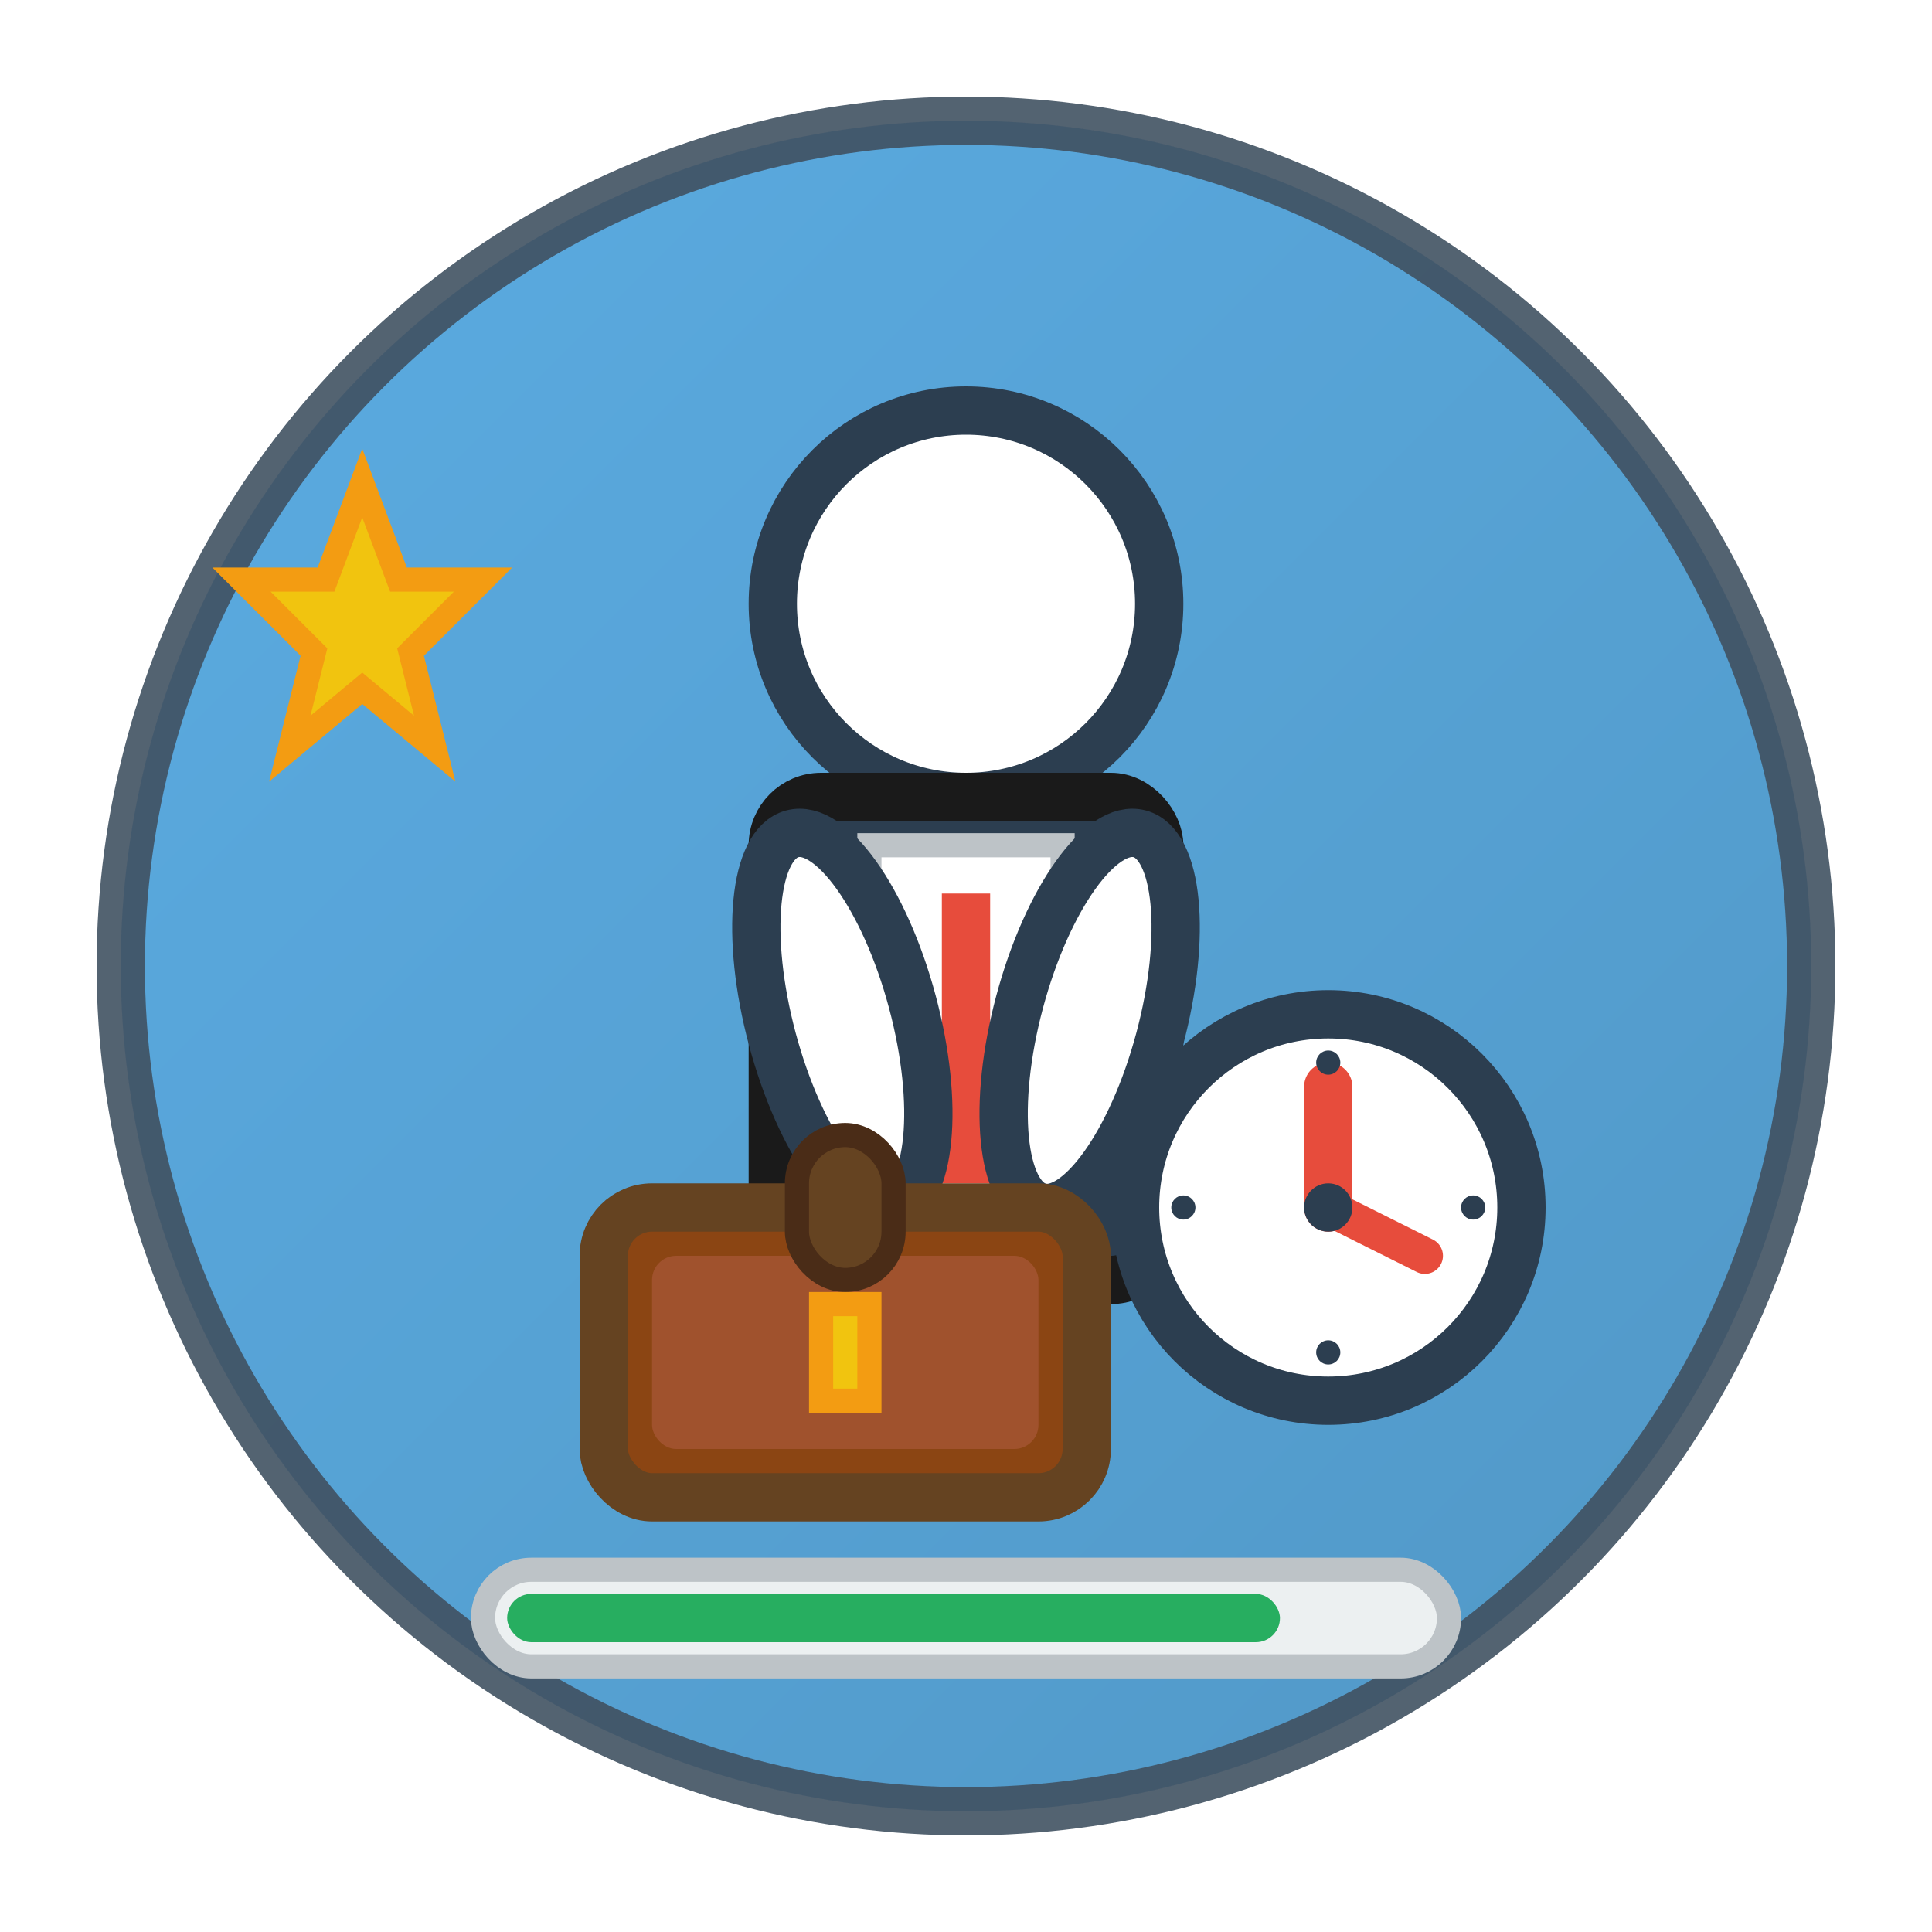 <svg xmlns="http://www.w3.org/2000/svg" viewBox="0 0 80 80" width="80" height="80">
  <defs>
    <linearGradient id="professionalGradient" x1="0%" y1="0%" x2="100%" y2="100%">
      <stop offset="0%" style="stop-color:#3498db;stop-opacity:1" />
      <stop offset="100%" style="stop-color:#2980b9;stop-opacity:1" />
    </linearGradient>
    <filter id="handDrawnService">
      <feTurbulence baseFrequency="0.05" numOctaves="2" result="noise" seed="3"/>
      <feDisplacementMap in="SourceGraphic" in2="noise" scale="1"/>
    </filter>
  </defs>
  
  <!-- Background circle -->
  <circle cx="40" cy="40" r="35" fill="url(#professionalGradient)" stroke="#2c3e50" stroke-width="2" 
          filter="url(#handDrawnService)" opacity="0.9"/>
  
  <!-- Professional person silhouette -->
  <g transform="translate(40, 15)">
    <!-- Head -->
    <circle cx="0" cy="10" r="8" fill="#fff" stroke="#2c3e50" stroke-width="2" filter="url(#handDrawnService)"/>
    
    <!-- Body (suit) -->
    <rect x="-8" y="18" width="16" height="20" fill="#2c3e50" stroke="#1a1a1a" stroke-width="2" 
          rx="2" filter="url(#handDrawnService)"/>
    
    <!-- Shirt -->
    <rect x="-4" y="20" width="8" height="16" fill="#fff" stroke="#bdc3c7" stroke-width="1"/>
    
    <!-- Tie -->
    <rect x="-1" y="22" width="2" height="12" fill="#e74c3c" filter="url(#handDrawnService)"/>
    
    <!-- Arms -->
    <ellipse cx="-12" cy="25" rx="3" ry="8" fill="#fff" stroke="#2c3e50" stroke-width="2" 
             transform="rotate(-15)" filter="url(#handDrawnService)"/>
    <ellipse cx="12" cy="25" rx="3" ry="8" fill="#fff" stroke="#2c3e50" stroke-width="2" 
             transform="rotate(15)" filter="url(#handDrawnService)"/>
  </g>
  
  <!-- Briefcase -->
  <g transform="translate(25, 50)">
    <rect x="0" y="0" width="20" height="12" fill="#8b4513" stroke="#654321" stroke-width="2" 
          rx="2" filter="url(#handDrawnService)"/>
    <rect x="2" y="2" width="16" height="8" fill="#a0522d" rx="1"/>
    
    <!-- Handle -->
    <rect x="8" y="-3" width="4" height="6" fill="#654321" stroke="#4a2c17" stroke-width="1" rx="2"/>
    
    <!-- Lock -->
    <rect x="9" y="4" width="2" height="4" fill="#f1c40f" stroke="#f39c12" stroke-width="1"/>
  </g>
  
  <!-- Clock/time management symbol -->
  <g transform="translate(55, 50)">
    <circle cx="0" cy="0" r="8" fill="#fff" stroke="#2c3e50" stroke-width="2" filter="url(#handDrawnService)"/>
    
    <!-- Clock hands -->
    <line x1="0" y1="0" x2="0" y2="-5" stroke="#e74c3c" stroke-width="2" stroke-linecap="round"/>
    <line x1="0" y1="0" x2="4" y2="2" stroke="#e74c3c" stroke-width="1.5" stroke-linecap="round"/>
    
    <!-- Clock numbers -->
    <circle cx="0" cy="-6" r="0.5" fill="#2c3e50"/>
    <circle cx="6" cy="0" r="0.5" fill="#2c3e50"/>
    <circle cx="0" cy="6" r="0.5" fill="#2c3e50"/>
    <circle cx="-6" cy="0" r="0.5" fill="#2c3e50"/>
    
    <!-- Center dot -->
    <circle cx="0" cy="0" r="1" fill="#2c3e50"/>
  </g>
  
  <!-- Excellence/quality indicators -->
  <g transform="translate(15, 25)">
    <!-- Star -->
    <path d="M0 -5 L1.5 -1 L5 -1 L2 2 L3 6 L0 3.5 L-3 6 L-2 2 L-5 -1 L-1.5 -1 Z" 
          fill="#f1c40f" stroke="#f39c12" stroke-width="1" filter="url(#handDrawnService)"/>
  </g>
  
  <!-- Progress bar -->
  <g transform="translate(20, 65)">
    <rect x="0" y="0" width="40" height="4" fill="#ecf0f1" stroke="#bdc3c7" stroke-width="1" 
          rx="2" filter="url(#handDrawnService)"/>
    <rect x="1" y="1" width="32" height="2" fill="#27ae60" rx="1"/>
  </g>
</svg>
